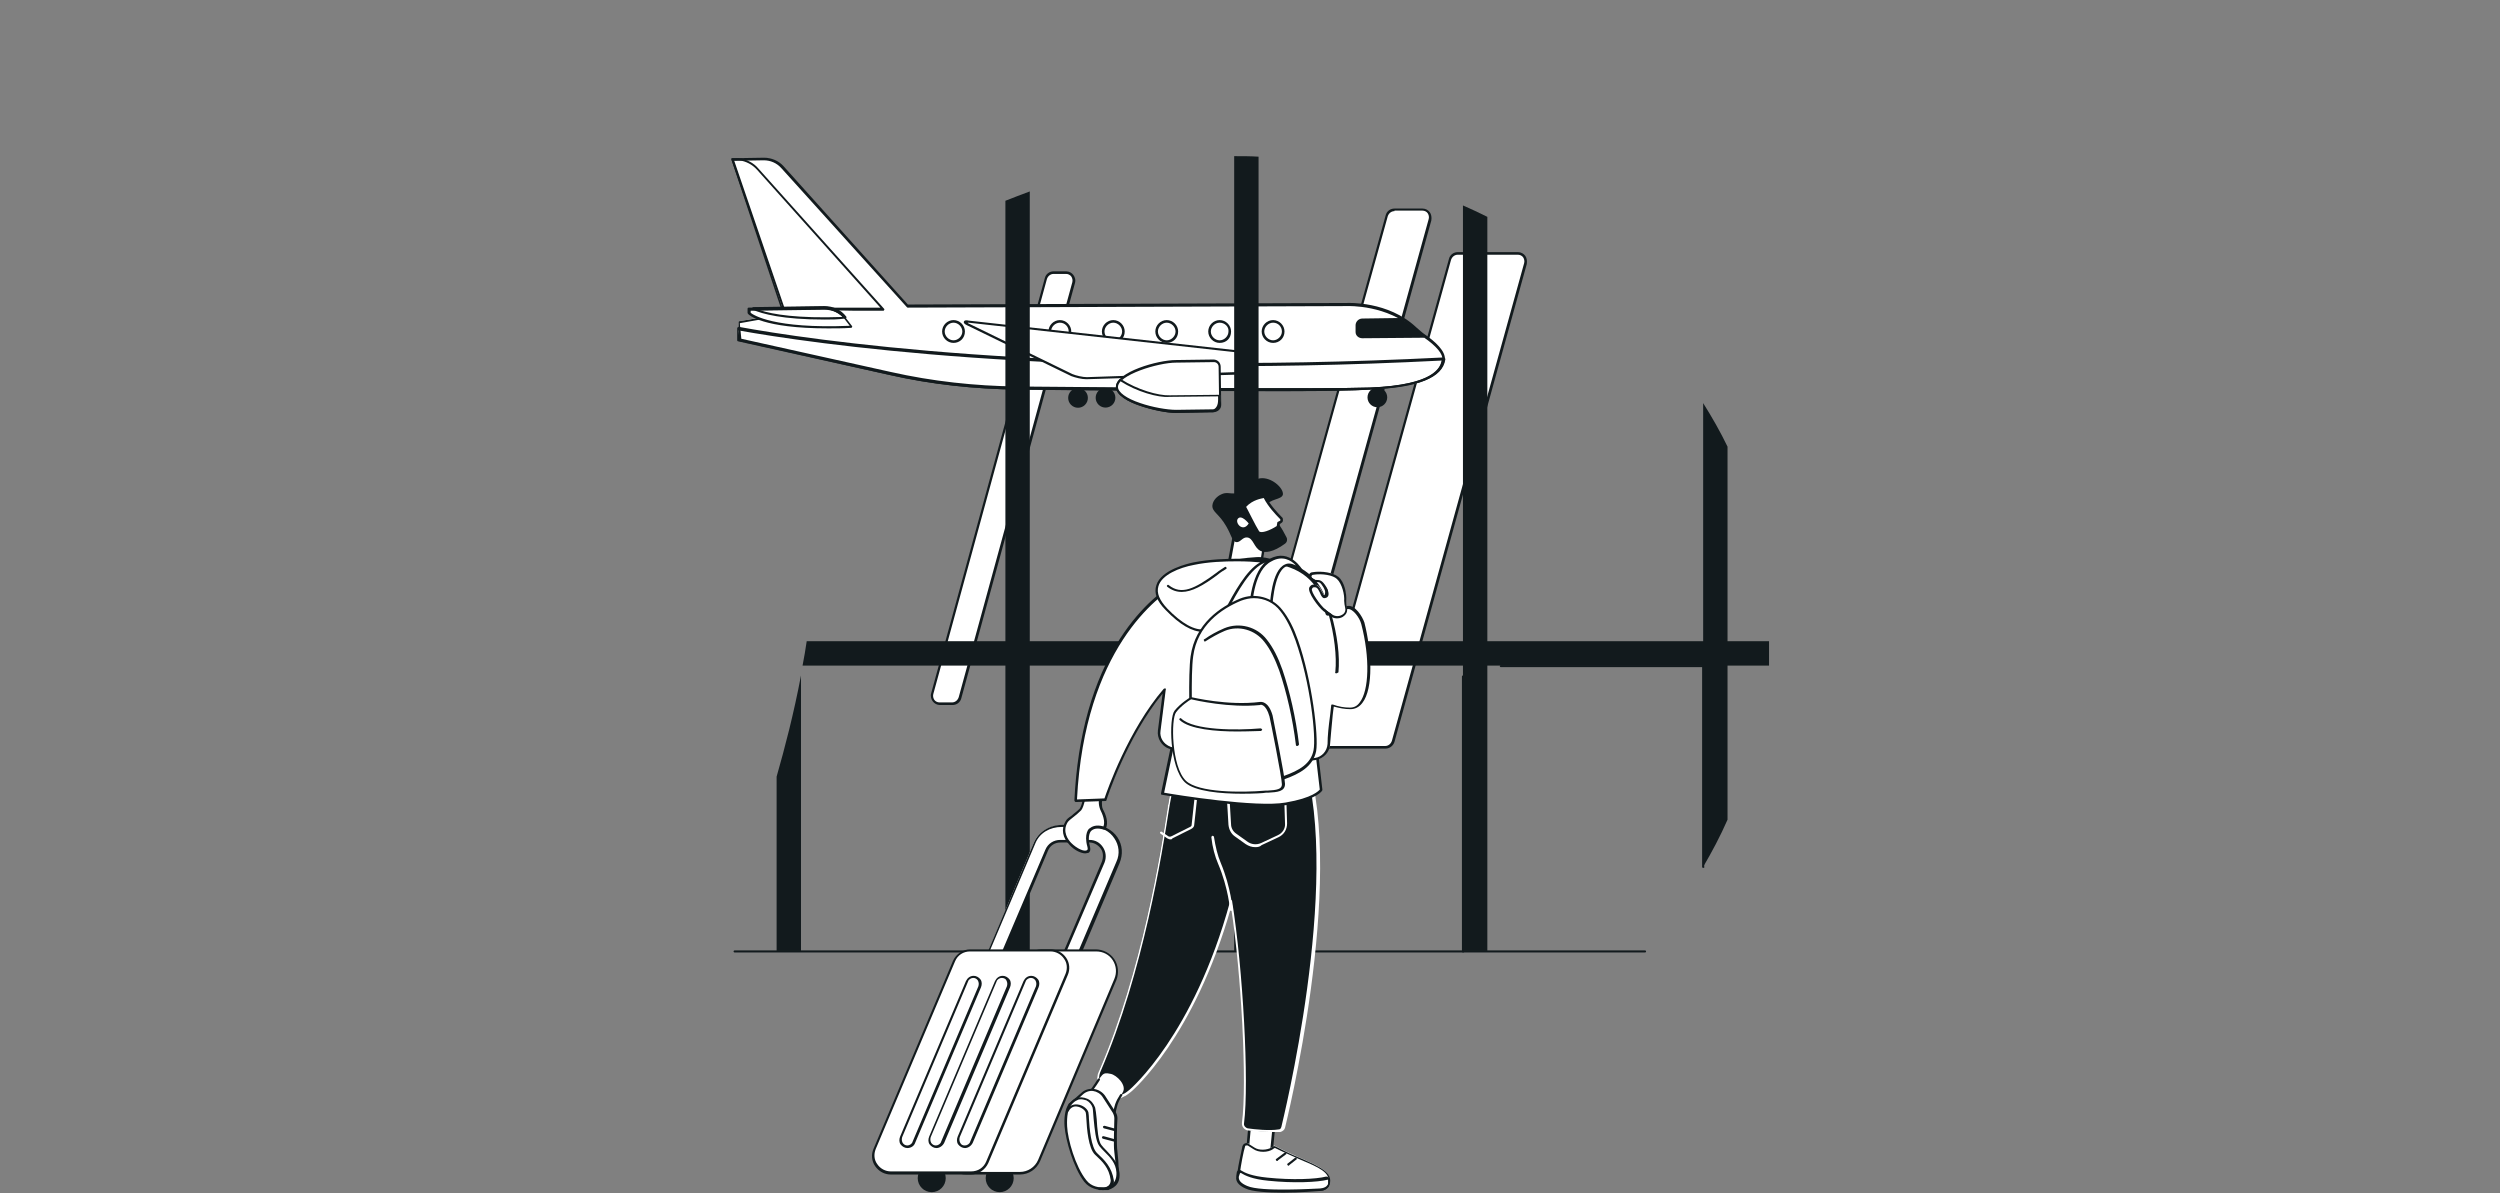 <?xml version="1.0" encoding="utf-8"?>
<!-- Generator: Adobe Illustrator 27.8.0, SVG Export Plug-In . SVG Version: 6.00 Build 0)  -->
<svg version="1.1" id="a" xmlns="http://www.w3.org/2000/svg" xmlns:xlink="http://www.w3.org/1999/xlink" x="0px" y="0px"
	 viewBox="0 0 481.9 230" style="enable-background:new 0 0 481.9 230;" xml:space="preserve">
<rect x="0" y="0" width="481.9" height="230" fill="#808080" stroke="none"/>
<style type="text/css">
	.st0{fill:#FFFFFF;}
	.st1{fill:#121A1D;}
</style>
<g id="Intercontinental_transport_00000013163050768917794400000013555002023057539745_">
	<g>
		<g>
			<g>
				<path class="st0" d="M267.1,144h-11.6c-1,0-1.8-1-1.5-2l25.5-92c0.2-0.7,0.8-1.1,1.5-1.1h11.6c1,0,1.8,1,1.5,2L268.6,143
					C268.4,143.6,267.8,144,267.1,144z"/>
				<path class="st1" d="M267.1,144.3h-11.6c-0.6,0-1.1-0.3-1.4-0.7c-0.3-0.4-0.4-1-0.3-1.6l25.5-92.1c0.2-0.8,0.9-1.3,1.7-1.3h11.6
					c0.6,0,1.1,0.3,1.4,0.7s0.4,1,0.3,1.6L268.8,143C268.6,143.7,267.9,144.3,267.1,144.3z M281,49.1c-0.6,0-1.1,0.4-1.3,1
					l-25.5,92.1c-0.1,0.4,0,0.8,0.2,1.1c0.2,0.3,0.6,0.5,1,0.5H267c0.6,0,1.1-0.4,1.3-1l25.5-92.1c0.1-0.4,0-0.8-0.2-1.1
					c-0.2-0.3-0.6-0.5-1-0.5C292.6,49.1,281,49.1,281,49.1z"/>
			</g>
			<g>
				<path class="st0" d="M248.7,135.6h-5.4c-1,0-1.8-1-1.5-2l25.5-92.1c0.2-0.7,0.8-1.1,1.5-1.1h5.4c1,0,1.8,1,1.5,2l-25.5,92.1
					C250,135.2,249.4,135.6,248.7,135.6z"/>
				<path class="st1" d="M248.7,135.9h-5.4c-0.6,0-1.1-0.3-1.4-0.7c-0.3-0.4-0.4-1-0.3-1.6l25.5-92.1c0.2-0.8,0.9-1.3,1.7-1.3h5.4
					c0.6,0,1.1,0.3,1.4,0.7c0.3,0.4,0.4,1,0.3,1.6l-25.5,92.1C250.2,135.3,249.5,135.9,248.7,135.9z M268.8,40.7
					c-0.6,0-1.1,0.4-1.3,1l-25.5,92c-0.1,0.4,0,0.8,0.2,1.1c0.2,0.3,0.6,0.5,1,0.5h5.4c0.6,0,1.1-0.4,1.3-1l25.5-92.1
					c0.1-0.4,0-0.8-0.2-1.1c-0.2-0.3-0.6-0.5-1-0.5h-5.4V40.7z"/>
			</g>
			<g>
				<path class="st0" d="M183.6,135.7h-2.4c-1,0-1.8-1-1.5-1.9l21.9-80c0.2-0.7,0.8-1.1,1.5-1.1h2.4c1,0,1.8,1,1.5,1.9l-21.9,80
					C184.9,135.2,184.3,135.7,183.6,135.7z"/>
				<path class="st1" d="M183.6,135.9h-2.4c-0.6,0-1.1-0.3-1.4-0.7c-0.3-0.4-0.5-1-0.3-1.6l21.9-80c0.2-0.8,0.9-1.3,1.7-1.3h2.4
					c0.6,0,1.1,0.3,1.4,0.7c0.3,0.4,0.5,1,0.3,1.6l-21.9,80C185.1,135.4,184.4,135.9,183.6,135.9z M203.1,52.8c-0.6,0-1.1,0.4-1.3,1
					l-21.9,80c-0.1,0.4,0,0.8,0.2,1.1c0.2,0.3,0.6,0.5,1,0.5h2.4c0.6,0,1.1-0.4,1.3-1l21.9-80c0.1-0.4,0-0.8-0.2-1.1
					c-0.2-0.3-0.6-0.5-1-0.5C205.5,52.8,203.1,52.8,203.1,52.8z"/>
			</g>
		</g>
		<g>
			<path class="st0" d="M174.9,59l84.8-0.3c0,0,8.6-0.4,13.9,5.4c0,0,4.9,3.1,4.6,5.2c-0.3,2.1-2.2,5.1-14.1,5.6
				c-8.7,0.4-47.7,0-68-0.2c-8.2-0.1-16.4-1-24.5-2.8l-29-6.5v-3.5l8.6-1.5l-10-29.8l6.1-0.1c1.3,0,2.6,0.6,3.5,1.6L174.9,59z"/>
			<g>
				<g>
					<circle class="st0" cx="245.4" cy="63.9" r="2"/>
					<path class="st1" d="M245.4,66.1c-1.2,0-2.2-1-2.2-2.2s1-2.2,2.2-2.2s2.2,1,2.2,2.2C247.6,65.2,246.6,66.1,245.4,66.1z
						 M245.4,62.2c-0.9,0-1.7,0.8-1.7,1.7s0.8,1.7,1.7,1.7s1.7-0.8,1.7-1.7C247.1,63,246.4,62.2,245.4,62.2z"/>
				</g>
				<g>
					<ellipse class="st0" cx="235.1" cy="63.9" rx="2" ry="2"/>
					<path class="st1" d="M235.1,66.1c-1.2,0-2.2-1-2.2-2.2s1-2.2,2.2-2.2s2.2,1,2.2,2.2C237.3,65.2,236.4,66.1,235.1,66.1z
						 M235.1,62.2c-0.9,0-1.7,0.8-1.7,1.7s0.8,1.7,1.7,1.7s1.7-0.8,1.7-1.7C236.9,63,236.1,62.2,235.1,62.2z"/>
				</g>
				<g>
					<ellipse class="st0" cx="224.8" cy="63.9" rx="2" ry="2"/>
					<path class="st1" d="M224.9,66.1c-1.2,0-2.2-1-2.2-2.2s1-2.2,2.2-2.2s2.2,1,2.2,2.2C227.1,65.2,226.1,66.1,224.9,66.1z
						 M224.9,62.2c-0.9,0-1.7,0.8-1.7,1.7s0.8,1.7,1.7,1.7s1.7-0.8,1.7-1.7C226.6,63,225.8,62.2,224.9,62.2z"/>
				</g>
				<g>
					<circle class="st0" cx="214.6" cy="63.9" r="2"/>
					<path class="st1" d="M214.6,66.1c-1.2,0-2.2-1-2.2-2.2s1-2.2,2.2-2.2s2.2,1,2.2,2.2C216.8,65.2,215.8,66.1,214.6,66.1z
						 M214.6,62.2c-0.9,0-1.7,0.8-1.7,1.7s0.8,1.7,1.7,1.7s1.7-0.8,1.7-1.7S215.5,62.2,214.6,62.2z"/>
				</g>
				<g>
					<ellipse class="st0" cx="204.3" cy="63.9" rx="2" ry="2"/>
					<path class="st1" d="M204.3,66.1c-1.2,0-2.2-1-2.2-2.2s1-2.2,2.2-2.2s2.2,1,2.2,2.2C206.5,65.2,205.5,66.1,204.3,66.1z
						 M204.3,62.2c-0.9,0-1.7,0.8-1.7,1.7s0.8,1.7,1.7,1.7s1.7-0.8,1.7-1.7S205.3,62.2,204.3,62.2z"/>
				</g>
				<ellipse class="st0" cx="194" cy="64" rx="2" ry="2"/>
				<g>
					<circle class="st0" cx="183.8" cy="63.9" r="2"/>
					<path class="st1" d="M183.8,66.1c-1.2,0-2.2-1-2.2-2.2s1-2.2,2.2-2.2s2.2,1,2.2,2.2C186,65.2,185,66.1,183.8,66.1z M183.8,62.2
						c-0.9,0-1.7,0.8-1.7,1.7s0.8,1.7,1.7,1.7s1.7-0.8,1.7-1.7S184.7,62.2,183.8,62.2z"/>
				</g>
			</g>
			<g>
				<path class="st0" d="M142.3,63.4v2.3l28.8,6.4c8.2,1.8,16.6,2.8,25.1,2.9c20.5,0.2,59.3,0.4,67.9,0.1
					c11.9-0.5,13.8-3.5,14.1-5.6v-0.1C203.9,73.1,156.1,65.9,142.3,63.4z"/>
				<path class="st1" d="M245.1,75.4c-15.1,0-35.2-0.1-48.9-0.3c-8.4-0.1-16.9-1-25.1-2.9l-28.8-6.4c-0.1,0-0.2-0.1-0.2-0.2v-2.3
					c0-0.1,0-0.1,0.1-0.2c0.1,0,0.1-0.1,0.2-0.1c13,2.4,61.2,9.7,135.9,5.9c0.1,0,0.1,0,0.2,0.1c0,0,0.1,0.1,0.1,0.2
					c0,0.1,0,0.1,0,0.1c-0.5,3.5-5.2,5.4-14.4,5.8C261,75.3,253.9,75.4,245.1,75.4z M142.5,65.5l28.6,6.3c8.2,1.8,16.6,2.8,25,2.8
					c21.7,0.2,59.3,0.4,67.9,0.1c12.6-0.5,13.6-3.9,13.9-5.2c-74.1,3.8-122.1-3.4-135.5-5.8L142.5,65.5z"/>
			</g>
			<path class="st0" d="M141.2,30.7l9.9,28.9c0,0,21,0,24.3,0l-24.2-27c-1.1-1.2-2.7-2-4.4-1.9H141.2z"/>
			<g>
				<path class="st0" d="M146,32.6c-0.9-1-2.2-1.7-3.6-1.9h-1.3l9.9,28.9c4,0,9.6,0,13.8,0c1.9,0,3.8,0,5.4,0L146,32.6z"/>
				<path class="st1" d="M151.1,59.8c-0.1,0-0.2-0.1-0.2-0.2L141,30.8c0-0.1,0-0.2,0-0.2c0-0.1,0.1-0.1,0.2-0.1h1.3l0,0
					c1.4,0.2,2.8,0.9,3.7,2l0,0l24.2,27c0.1,0.1,0.1,0.2,0,0.3c0,0.1-0.1,0.1-0.2,0.1l0,0c-1.6,0-3.5,0-5.4,0
					C160.7,59.8,155.1,59.8,151.1,59.8L151.1,59.8z M141.5,30.9l9.7,28.4c4,0,9.5,0,13.6,0c1.7,0,3.4,0,4.9,0l-23.8-26.6
					c-0.9-1-2.1-1.6-3.4-1.8H141.5z"/>
			</g>
			<path class="st1" d="M248.2,75.4c-15.4,0-37.4-0.2-52.1-0.3c-8.2-0.1-16.5-1-24.5-2.8l-29-6.5c-0.1,0-0.2-0.1-0.2-0.2v-3.5
				c0-0.1,0.1-0.2,0.2-0.2l8.3-1.4L141,30.8c0-0.1,0-0.2,0-0.2c0-0.1,0.1-0.1,0.2-0.1l6.1-0.1c1.4,0,2.8,0.6,3.7,1.6l24,26.7
				l84.7-0.3c0.1,0,7.9-0.4,13.3,4.7c0.6,0.5,1.1,1,1.7,1.4c1.9,1.3,4,3.2,3.8,4.8c-0.5,3.5-5.2,5.4-14.3,5.8
				C261.3,75.3,255.5,75.4,248.2,75.4z M142.9,65.3l28.8,6.4c8,1.8,16.2,2.7,24.4,2.8c21.7,0.2,59.4,0.5,68,0.2
				c13.1-0.5,13.7-4.2,13.9-5.4c0.2-1-1.1-2.6-3.6-4.3c-0.6-0.4-1.1-0.9-1.7-1.4c-5.2-4.9-12.9-4.6-12.9-4.6L175,59.3
				c-0.1,0-0.1,0-0.2-0.1l-24.2-26.8c-0.9-1-2.1-1.5-3.4-1.5l-5.8,0.1l9.8,29.5c0,0.1,0,0.1,0,0.2s-0.1,0.1-0.2,0.1l-8.4,1.5
				L142.9,65.3z"/>
			<path class="st1" d="M262.6,65.2l12-0.1c-1.5-1.6-3.1-2.8-4.8-3.8l-7.2,0.1c-0.7,0-1.3,0.6-1.3,1.3V64
				C261.3,64.7,261.9,65.2,262.6,65.2z"/>
			<g>
				<path class="st0" d="M186.5,62.5c-0.7-0.4-0.7-0.6,0.1-0.5l51.5,5.7c0.8,0.1,1.6,0.8,1.8,1.6l0.2,1c0.2,0.8-0.4,1.5-1.2,1.5
					l-29.5,1c-0.8,0-2.1-0.2-2.9-0.6L186.5,62.5z"/>
				<path class="st1" d="M209.4,73.1c-0.9,0-2.1-0.3-2.9-0.6l-20.1-9.8c-0.4-0.2-0.7-0.4-0.6-0.7c0.1-0.3,0.5-0.3,0.9-0.2l51.5,5.7
					c0.9,0.1,1.8,0.9,2,1.8l0.2,1c0.1,0.5,0,0.9-0.3,1.3c-0.3,0.3-0.7,0.5-1.2,0.6L209.4,73.1C209.4,73.1,209.4,73.1,209.4,73.1z
					 M186.5,62.2c0,0,0.1,0,0.1,0.1l0,0l20.1,9.8c0.7,0.3,2,0.6,2.8,0.6l29.5-1c0.3,0,0.6-0.1,0.8-0.4c0.2-0.2,0.2-0.5,0.2-0.9
					l-0.2-1c-0.2-0.7-0.9-1.4-1.6-1.5l-51.5-5.7C186.6,62.2,186.6,62.2,186.5,62.2z"/>
			</g>
			<g>
				<path class="st0" d="M158.8,59.4l-14.4,0.2v0.8c0,0,3.2,3.3,19.8,2.6l-1.3-1.7C161.9,60.1,160.4,59.4,158.8,59.4z"/>
				<g>
					<path class="st0" d="M145.2,59.6c2.2,0.9,7.1,2.2,17.7,1.8l0,0c-1-1.2-2.5-1.9-4.1-1.9L145.2,59.6z"/>
					<path class="st1" d="M159,61.6c-8.2,0-12.1-1.1-13.9-1.9c-0.1,0-0.2-0.2-0.1-0.3c0-0.1,0.1-0.2,0.2-0.2l13.7-0.2
						c1.7,0,3.2,0.7,4.2,2c0.1,0.1,0.1,0.2,0,0.3c0,0.1-0.1,0.1-0.2,0.1C161.5,61.6,160.2,61.6,159,61.6z M146.5,59.8
						c2.5,0.8,7.2,1.6,15.9,1.3c-0.9-0.9-2.2-1.5-3.5-1.5L146.5,59.8z"/>
				</g>
				<path class="st1" d="M159.6,63.3c-12.6,0-15.3-2.6-15.4-2.8c0,0-0.1-0.1-0.1-0.2v-0.8c0-0.1,0.1-0.2,0.2-0.2l14.4-0.2v0.2v-0.2
					c1.7,0,3.2,0.7,4.2,2l1.3,1.7c0.1,0.1,0.1,0.2,0,0.3c0,0.1-0.1,0.1-0.2,0.1C162.6,63.3,161,63.3,159.6,63.3z M144.7,60.3
					c0.5,0.4,4.4,3.1,19.1,2.5l-1-1.3c-0.9-1.2-2.4-1.8-3.9-1.8l-14.2,0.2L144.7,60.3z"/>
			</g>
			<g>
				<path class="st0" d="M226.7,69.6l7.2-0.1c0.6,0,1.2,0.5,1.2,1.2l0.1,7.3c0,0.6-0.5,1.2-1.2,1.2l-7.2,0.1
					c-3.4,0-11.5-2.1-11.5-4.7C215.2,71.9,223.2,69.7,226.7,69.6z"/>
				<g>
					<path class="st0" d="M226.7,69.6l7.2-0.1c0.6,0,1.2,0.5,1.2,1.2l0.1,7.3c0,0.6-0.5,1.2-1.2,1.2l-7.2,0.1
						c-3.4,0-11.5-2.1-11.5-4.7C215.2,71.9,223.2,69.7,226.7,69.6z"/>
					<path class="st1" d="M226.7,79.6c-1.8,0-4.7-0.6-7-1.4c-2.1-0.7-4.6-2-4.6-3.6c0-2.9,8.1-5.2,11.6-5.2l7.2-0.1l0,0
						c0.8,0,1.4,0.6,1.4,1.4l0.1,7.3c0,0.4-0.1,0.7-0.4,1c-0.3,0.3-0.6,0.4-1,0.4L226.7,79.6L226.7,79.6z M226.7,69.9
						c-3.5,0-11.2,2.4-11.2,4.7c0,1,1.6,2.2,4.3,3.1c2.3,0.8,5.2,1.4,6.9,1.3h7.3c0.2,0,0.5-0.1,0.7-0.3c0.2-0.2,0.3-0.4,0.3-0.7
						l-0.1-7.3c0-0.5-0.4-0.9-0.9-0.9L226.7,69.9z"/>
				</g>
				<g>
					<path class="st0" d="M235.2,77.2v-0.9v-0.1l-9.6,0.1c-2.3,0-6.5-1.2-9.6-3.2c-0.4,0.4-0.7,0.9-0.7,1.4c0,2.7,8.1,4.8,11.5,4.7
						l7.1-0.1C234.6,79.2,235.2,78.3,235.2,77.2z"/>
					<path class="st1" d="M226.7,79.6c-1.8,0-4.7-0.6-7-1.4c-2.1-0.7-4.6-2-4.6-3.6c0-0.5,0.2-1,0.7-1.5c0.1-0.1,0.2-0.1,0.3,0
						c3.1,2,7.2,3.2,9.4,3.1l9.6-0.1l0,0c0.1,0,0.2,0.1,0.2,0.2v1c0,0.6-0.1,1.1-0.4,1.5c-0.3,0.4-0.7,0.7-1.1,0.7L226.7,79.6
						L226.7,79.6z M216,73.5c-0.3,0.4-0.5,0.7-0.5,1.1c0,1,1.6,2.2,4.3,3.1c2.3,0.8,5.2,1.3,6.9,1.3l7.1-0.1c0.3,0,0.5-0.2,0.7-0.5
						c0.2-0.3,0.3-0.8,0.3-1.3v-0.7l-9.4,0.1C223.3,76.7,219.1,75.5,216,73.5z"/>
				</g>
			</g>
			<g>
				
					<ellipse transform="matrix(0.16 -0.987 0.987 0.16 103.302 274.725)" class="st1" cx="213.1" cy="76.7" rx="1.9" ry="1.9"/>
				<ellipse class="st1" cx="207.8" cy="76.7" rx="1.9" ry="1.9"/>
				<ellipse class="st1" cx="265.5" cy="76.6" rx="1.9" ry="1.9"/>
			</g>
		</g>
		<g>
			<g>
				<path class="st1" d="M242.6,30.2c-1.6-0.1-3.1-0.1-4.7-0.1v153.2h4.7V30.2z"/>
				<path class="st1" d="M286.7,41.8c-1.6-0.8-3.1-1.5-4.7-2.2v143.7h4.7V41.8z"/>
				<path class="st1" d="M199,128.3h142v-4.7H155.5c-0.2,1.5-0.5,3.1-0.8,4.7H199z"/>
				<path class="st1" d="M154.4,130.2c-1.4,7.4-3.1,13.9-4.7,19.5v33.6h4.7V130.2z"/>
				<path class="st1" d="M198.5,36.9c-1.6,0.6-3.2,1.2-4.7,1.8v144.6h4.7V36.9z"/>
				<path class="st1" d="M328.3,167.1c1.7-2.9,3.3-5.9,4.7-9.1V86.1c-1.4-2.9-3-5.7-4.7-8.4V167.1z"/>
			</g>
			<g>
				<path class="st1" d="M328.3,128.6h-39c-0.1,0-0.2-0.1-0.2-0.2c0-0.1,0.1-0.2,0.2-0.2h39c0.1,0,0.2,0.1,0.2,0.2
					C328.6,128.5,328.5,128.6,328.3,128.6z"/>
				<path class="st1" d="M328.3,167.3c-0.1,0-0.2-0.1-0.2-0.2v-38.8c0-0.1,0.1-0.2,0.2-0.2s0.2,0.1,0.2,0.2V167
					C328.6,167.2,328.5,167.3,328.3,167.3z"/>
				<path class="st1" d="M282,183.6c-0.1,0-0.2-0.1-0.2-0.2v-53c0-0.1,0.1-0.2,0.2-0.2s0.2,0.1,0.2,0.2v53
					C282.3,183.5,282.2,183.6,282,183.6z"/>
				<path class="st1" d="M317.1,183.6h-83.4c-0.1,0-0.2-0.1-0.2-0.2c0-0.1,0.1-0.2,0.2-0.2h83.4c0.1,0,0.2,0.1,0.2,0.2
					C317.3,183.5,317.2,183.6,317.1,183.6z"/>
				<path class="st1" d="M200.4,183.6h-58.8c-0.1,0-0.2-0.1-0.2-0.2c0-0.1,0.1-0.2,0.2-0.2h58.8c0.1,0,0.2,0.1,0.2,0.2
					C200.6,183.5,200.5,183.6,200.4,183.6z"/>
			</g>
		</g>
	</g>
	<g>
		<g>
			<g>
				<g>
					<path class="st0" d="M241.1,215.1l-0.7,7.9c0,0.2,0.1,0.4,0.3,0.4l3.9,0.2c0.2,0,0.3-0.1,0.3-0.3l0.7-7.2L241.1,215.1z"/>
					<path class="st1" d="M244.6,223.9L244.6,223.9l-4-0.2c-0.2,0-0.3-0.1-0.4-0.2c-0.1-0.1-0.2-0.3-0.1-0.5l0.7-7.9
						c0-0.1,0-0.1,0.1-0.2c0.1,0,0.1-0.1,0.2,0l4.6,1.1c0.1,0,0.2,0.1,0.2,0.3l-0.7,7.2C245.1,223.7,244.9,223.9,244.6,223.9z
						 M241.3,215.4l-0.7,7.6c0,0.1,0,0.1,0,0.1s0,0,0.1,0l3.9,0.2c0,0,0.1,0,0.1-0.1l0.7-7L241.3,215.4z"/>
				</g>
				<g>
					<path class="st0" d="M239.7,220.9c-0.3,0.9-0.8,3.6-1,5.1c-0.1,1,0.5,1.9,1.4,2.2c2.7,0.7,9.2,0.7,14.6,0.9
						c0.4,0,1.1-0.2,1.4-1.1c1-3-4.6-4-10.3-7.1c-0.1-0.1-0.2-0.1-0.3,0c-0.1,0-0.1,0.1-0.2,0.2c-1,0.6-2.6,0.6-3.6,0l-1.1-0.7
						C240.2,220.4,239.8,220.6,239.7,220.9z"/>
					<path class="st1" d="M254.8,229.5L254.8,229.5c-1.4-0.1-2.9-0.1-4.3-0.1c-4.3-0.1-8.3-0.2-10.4-0.8c-1.1-0.3-1.8-1.3-1.6-2.5
						c0.2-1.6,0.8-4.2,1-5.2c0.1-0.2,0.2-0.4,0.5-0.5c0.2-0.1,0.5-0.1,0.7,0.1l1.1,0.7c0.9,0.6,2.4,0.5,3.3,0
						c0.1-0.1,0.2-0.1,0.2-0.2c0.2-0.1,0.4-0.1,0.6,0c1.7,0.9,3.4,1.7,4.9,2.3c3.6,1.6,6.2,2.7,5.5,5
						C256,229.1,255.3,229.5,254.8,229.5z M240.3,220.8h-0.1c-0.1,0-0.2,0.1-0.2,0.2l0,0c-0.3,0.9-0.8,3.6-1,5.1
						c-0.1,0.9,0.4,1.7,1.3,1.9c2,0.5,6,0.7,10.3,0.8c1.4,0,2.9,0.1,4.3,0.1c0.1,0,0.8,0,1.1-0.9c0.6-1.9-1.8-3-5.2-4.4
						c-1.5-0.7-3.2-1.4-5-2.3h-0.1c-0.1,0-0.2,0.1-0.3,0.2c-1,0.7-2.8,0.7-3.8,0l-1.1-0.7C240.4,220.8,240.3,220.8,240.3,220.8z
						 M239.7,220.9L239.7,220.9L239.7,220.9z"/>
				</g>
				<g>
					<path class="st0" d="M238.5,226.8L238.5,226.8c-0.2,1,0.8,1.7,1.7,2.1c2.7,1.3,13.5,0.5,13.9,0.5l0,0c0.1,0,1.5,0,1.9-0.9
						c0-0.1,0.1-0.3,0.1-0.4c0-0.2,0-0.5,0-0.7s-0.2-0.3-0.4-0.3c-2,0.5-6.7,0.7-11.4,0.2c-3.1-0.3-4.5-1-5.2-1.5
						c-0.2-0.1-0.4,0-0.5,0.2C238.6,226.3,238.6,226.6,238.5,226.8z"/>
					<path class="st1" d="M247.3,229.9c-2.9,0-6-0.2-7.2-0.8c-0.9-0.4-2-1.1-1.8-2.3c0,0,0,0,0-0.1l0,0l0.1-0.7
						c0-0.2,0.2-0.3,0.3-0.4c0.2-0.1,0.4-0.1,0.5,0c0.8,0.5,2.1,1.1,5.1,1.4c4.8,0.5,9.4,0.3,11.3-0.2c0.1,0,0.3,0,0.4,0.1
						s0.2,0.2,0.3,0.4c0.1,0.3,0.1,0.5,0,0.8c0,0.2-0.1,0.3-0.1,0.5c-0.5,1-2,1-2.1,1C253.9,229.6,250.7,229.9,247.3,229.9z
						 M238.8,226.8L238.8,226.8c-0.1,0.7,0.4,1.3,1.6,1.8c2.6,1.2,13.3,0.5,13.8,0.5l0,0c0.1,0,1.3,0,1.7-0.7c0,0,0.1-0.1,0.1-0.3
						s0-0.4,0-0.6v-0.1c0,0,0,0-0.1,0c-1.9,0.5-6.6,0.7-11.4,0.2c-3.1-0.3-4.5-1-5.3-1.5h-0.1c0,0,0,0-0.1,0.1L238.8,226.8z"/>
				</g>
				<path class="st1" d="M246.2,223.8c-0.1,0-0.1,0-0.2-0.1c-0.1-0.1-0.1-0.3,0-0.3l1.6-1.2c0.1-0.1,0.3-0.1,0.3,0
					c0.1,0.1,0.1,0.3,0,0.3l-1.6,1.2C246.3,223.8,246.3,223.8,246.2,223.8z"/>
				<path class="st1" d="M248.4,224.7c-0.1,0-0.1,0-0.2-0.1c-0.1-0.1-0.1-0.3,0-0.3l1.4-1.1c0.1-0.1,0.3-0.1,0.3,0
					c0.1,0.1,0.1,0.3,0,0.3l-1.4,1.1C248.5,224.7,248.5,224.7,248.4,224.7z"/>
			</g>
			<g>
				<g>
					<path class="st1" d="M251.5,146.2l-8.6-0.6c0.4-2.9,0.2-2.4,0.2-2.4l-13.7-1.1c0,0-3.1,6.2-4.2,12.8c-1,6.1-4.6,31.3-13.3,51.4
						c-1,2.3,0.2,4.7,2.6,5.2c1,0.2,1.4-0.1,2.2-0.5c0.4-0.2,1.2-0.8,1.2-0.8s12.2-10.2,19.4-36.3c2.1,13.2,3.2,35.2,2.3,42.7
						c-0.1,0.6,0.3,1.1,0.9,1.2c1.5,0.2,4.2,0.5,6.1,0.2c0.3-0.1,0.6-0.3,0.7-0.6C248.5,212.3,258.6,168.6,251.5,146.2z"/>
					<path class="st0" d="M244.5,218.2c-1.5,0-3-0.2-4-0.3c-0.7-0.1-1.2-0.8-1.1-1.5c1-7.4-0.1-28.6-2.1-41.5
						c-7.1,25.1-19,35.3-19.1,35.4c0,0-0.7,0.6-1.2,0.9c-0.1,0.1-0.3,0.1-0.4,0.2c-0.6,0.3-1.1,0.6-2,0.4c-1.2-0.3-2.2-1-2.7-2
						c-0.5-1.1-0.6-2.3,0-3.5c8.2-19,11.9-42.4,13.1-50.1c0.1-0.5,0.1-0.9,0.2-1.2c1-6.5,4.1-12.8,4.2-12.9c0-0.1,0.1-0.1,0.2-0.1
						l13.6,1.1c0.1,0,0.1,0,0.2,0c0.2,0.1,0.3,0.1-0.1,2.4l8.4,0.6c0.1,0,0.2,0.1,0.2,0.2c7.6,23.8-4.1,70.6-4.2,71.1
						c-0.1,0.4-0.5,0.7-0.9,0.8C246,218.2,245.2,218.2,244.5,218.2z M237.3,173.5L237.3,173.5c0.1,0,0.2,0.1,0.2,0.2
						c2.1,13,3.3,35,2.3,42.8c-0.1,0.5,0.3,0.9,0.7,1c1.4,0.2,4.2,0.5,6,0.2c0.3,0,0.4-0.2,0.5-0.5c0.1-0.5,11.7-47,4.3-70.7
						l-8.5-0.6c-0.1,0-0.1,0-0.2-0.1c0-0.1-0.1-0.1,0-0.2c0.2-1.3,0.3-1.9,0.3-2.1l-13.3-1.1c-0.5,1-3.1,6.7-4.1,12.6
						c-0.1,0.4-0.1,0.8-0.2,1.2c-1.2,7.7-4.9,31.2-13.1,50.2c-0.5,1-0.4,2.2,0,3.1c0.5,0.9,1.3,1.5,2.4,1.8c0.7,0.2,1.1,0,1.7-0.3
						c0.1-0.1,0.2-0.1,0.4-0.2c0.4-0.2,1.1-0.8,1.1-0.8c0.1-0.1,12.3-10.5,19.3-36.2C237.1,173.6,237.2,173.5,237.3,173.5z"/>
				</g>
				<path class="st0" d="M237.3,175.6c-0.1,0-0.2-0.1-0.2-0.2c0,0-0.3-4.2-2.3-8.9c-0.6-1.4-1.1-3.2-1.3-5.1c0-0.1,0.1-0.3,0.2-0.3
					c0.1,0,0.3,0.1,0.3,0.2c0.3,1.9,0.7,3.6,1.3,5c2,4.8,2.3,9,2.3,9.1C237.5,175.5,237.4,175.6,237.3,175.6L237.3,175.6z"/>
				<path class="st0" d="M242,163.3c-0.7,0-1.3-0.2-1.9-0.6l-2.1-1.5c-0.7-0.5-1.1-1.3-1.2-2.2l-0.4-6.7c0-0.3,0.1-0.6,0.3-0.8
					c0.2-0.2,0.5-0.3,0.8-0.3c1.8,0.3,5.4,0.6,9.3,0.2c0.3,0,0.6,0.1,0.8,0.2c0.2,0.2,0.3,0.4,0.3,0.7l0.2,6.4
					c0,1.2-0.6,2.2-1.7,2.7l-3.2,1.5C242.9,163.2,242.5,163.3,242,163.3z M237.5,151.7c-0.1,0-0.3,0-0.4,0.1
					c-0.1,0.1-0.2,0.3-0.2,0.4l0.4,6.7c0,0.7,0.4,1.4,1,1.8l2.1,1.5c0.8,0.6,1.8,0.7,2.7,0.3l3.2-1.5c0.9-0.4,1.5-1.3,1.4-2.3
					l-0.2-6.4c0-0.1-0.1-0.3-0.2-0.4c-0.1-0.1-0.3-0.1-0.4-0.1C243.1,152.4,239.4,152,237.5,151.7
					C237.6,151.7,237.5,151.7,237.5,151.7z"/>
				<path class="st0" d="M225.6,161.8c-0.2,0-0.4-0.1-0.6-0.2l-1.3-0.9c-0.1-0.1-0.1-0.2-0.1-0.3c0.1-0.1,0.2-0.1,0.3-0.1l1.3,0.9
					c0.2,0.1,0.4,0.1,0.6,0l3.6-1.8c0.2-0.1,0.3-0.2,0.3-0.4l0.8-7.4c0-0.3-0.2-0.6-0.5-0.6l-4.4-0.7c-0.1,0-0.2-0.1-0.2-0.3
					c0-0.1,0.1-0.2,0.3-0.2l4.4,0.7c0.5,0.1,0.9,0.6,0.9,1.1l-0.8,7.4c0,0.3-0.2,0.6-0.6,0.8l-3.6,1.8
					C225.9,161.8,225.8,161.8,225.6,161.8z"/>
			</g>
			<g>
				<path class="st0" d="M214.6,215.3c0.5-2.4,0.7-2.9,1.8-4.7c0.9-1.4-1.2-3.4-2.3-3.6c-1.8-0.4-1.5,0.2-3.5,2.8l-1.6,1.9
					C209.1,211.7,214.2,217.4,214.6,215.3z"/>
				<path class="st1" d="M214.1,216c-1.4,0-4.6-3.4-5.2-4.1c-0.1-0.1-0.1-0.2,0-0.3l1.5-1.8c0.5-0.7,0.9-1.3,1.2-1.8
					c0.1-0.1,0.2-0.2,0.3-0.1c0.1,0.1,0.2,0.2,0.1,0.3c-0.3,0.5-0.7,1.1-1.2,1.8l-1.4,1.7c1.6,1.8,4,4,4.8,3.8c0,0,0.1,0,0.2-0.3
					c0.4-2.1,0.6-2.8,1.5-4.2c0.1-0.1,0.2-0.2,0.3-0.1c0.1,0.1,0.2,0.2,0.1,0.3c-0.9,1.4-1,2-1.4,4.1c-0.1,0.4-0.3,0.6-0.5,0.6
					C214.2,216,214.2,216,214.1,216z"/>
				<g>
					<path class="st0" d="M214.8,214.4l-2-3.1c-0.9-1.4-3-1.6-4.2-0.4l-2.3,2c0,0-0.4,1.3-0.3,2.2c0.2,1.1,0.5,2.7,1.2,4.3
						c1.1,2.5,4.1,7.4,5.1,9.1c0.2,0.4,0.8,0.7,1.2,0.5c0.5-0.2,0.9-0.6,1.4-1c0.7-0.7,0.5-3.8,0.2-6c-0.2-1.4,0-5,0-6.4
						C215.2,215.2,215.1,214.8,214.8,214.4z"/>
					<path class="st1" d="M213.3,229.3c-0.5,0-0.9-0.4-1.2-0.7c-1.2-1.9-4.1-6.7-5.1-9.1c-0.7-1.6-1.1-3.3-1.3-4.4
						c-0.1-0.9,0.3-2.3,0.3-2.3s0-0.1,0.1-0.1l2.3-2c0.6-0.6,1.5-0.9,2.4-0.8c0.9,0.1,1.7,0.6,2.2,1.3l2,3.1
						c0.3,0.4,0.4,0.9,0.4,1.3c-0.1,1.5-0.2,5,0,6.4c0.6,5.3-0.1,6-0.3,6.2c-0.5,0.5-1,0.9-1.5,1.1
						C213.5,229.3,213.4,229.3,213.3,229.3z M206.5,213c-0.1,0.3-0.4,1.3-0.3,2c0.2,1.1,0.5,2.7,1.2,4.3c1.1,2.4,3.9,7.1,5.1,9.1
						c0.2,0.3,0.6,0.6,0.9,0.5c0.4-0.2,0.8-0.5,1.3-1c0.2-0.2,0.7-1.2,0.1-5.8c-0.2-1.4,0-5,0-6.5c0-0.4-0.1-0.7-0.3-1.1l-2-3.1
						c-0.4-0.6-1.1-1-1.8-1.1s-1.5,0.2-2,0.7L206.5,213z"/>
				</g>
				<path class="st1" d="M215.1,218.1C215.1,218.1,215,218.1,215.1,218.1l-2.3-0.6c-0.1,0-0.2-0.2-0.2-0.3s0.2-0.2,0.3-0.2l2.2,0.6
					c0.1,0,0.2,0.2,0.2,0.3C215.3,218.1,215.2,218.1,215.1,218.1z"/>
				<path class="st1" d="M214.9,220.1L214.9,220.1l-2.3-0.6c-0.1,0-0.2-0.2-0.2-0.3s0.2-0.2,0.3-0.2l2.2,0.6c0.1,0,0.2,0.2,0.2,0.3
					C215.1,220,215,220.1,214.9,220.1z"/>
				<g>
					<path class="st0" d="M212.7,229.2c0.2,0,0.4,0,0.6-0.1c0.7-0.2,2.3-0.7,2.1-3.1c-0.2-2.4-2-3.7-3.4-5.3c-1-1.2-0.9-6.3-1.2-7.3
						c-0.4-1.4-2-2.1-3.3-1.6c-0.4,0.1-0.9,0.6-1.2,1c-0.8,0.9-0.9,2.8-0.8,4.3c0.2,2.7,1.7,8,3.7,10.6
						C210.1,228.9,211.6,229.2,212.7,229.2z"/>
					<path class="st1" d="M212.7,229.4c-0.9,0-2.6-0.2-3.7-1.6c-2.1-2.7-3.6-8.1-3.8-10.7c-0.1-1.2,0-3.4,0.9-4.4
						c0.4-0.4,0.9-0.9,1.3-1c0.7-0.3,1.5-0.2,2.2,0.1s1.2,0.9,1.5,1.7c0.1,0.4,0.2,1.2,0.3,2.2c0.1,1.8,0.3,4.3,0.9,5
						c0.3,0.4,0.6,0.7,1,1.1c1.1,1.2,2.3,2.4,2.5,4.3c0.2,2.5-1.5,3-2.2,3.3h-0.1C213.2,229.4,212.9,229.4,212.7,229.4z
						 M208.4,211.9c-0.3,0-0.5,0-0.8,0.2c-0.3,0.1-0.7,0.4-1.1,0.9c-0.6,0.7-0.9,2.1-0.8,4.1c0.1,2.5,1.6,7.8,3.7,10.4
						c1,1.3,2.5,1.4,3.3,1.4c0.2,0,0.4,0,0.5-0.1h0.1c0.7-0.2,2-0.7,1.9-2.8c-0.1-1.8-1.2-2.9-2.3-4c-0.3-0.3-0.7-0.7-1-1.1
						c-0.7-0.9-0.9-3.3-1.1-5.3c-0.1-0.9-0.1-1.8-0.2-2.1c-0.2-0.6-0.6-1.1-1.2-1.4C209,212,208.7,211.9,208.4,211.9z"/>
				</g>
				<path class="st1" d="M212.7,229.4c-0.3,0-0.5,0-0.8,0c-0.1,0-0.2-0.1-0.2-0.3c0-0.1,0.1-0.2,0.3-0.2s0.5,0,0.7,0
					c0.5,0,0.9-0.2,1.1-0.5c0.2-0.2,0.3-0.6,0.3-0.9c-0.3-2.4-1.6-3.6-3-4.9c-1.3-1.2-1.6-5-1.7-7c0-0.5-0.1-1-0.1-1.1
					c-0.1-0.5-0.9-1.1-1.7-1.2c-0.5-0.1-1.2,0.1-1.6,0.9c-0.1,0.1-0.2,0.2-0.3,0.1c-0.1-0.1-0.2-0.2-0.1-0.3
					c0.4-0.8,1.2-1.2,2.1-1.1c1,0.1,1.9,0.8,2.1,1.5c0,0.2,0.1,0.5,0.1,1.2c0.1,1.8,0.4,5.6,1.6,6.7c1.5,1.4,2.8,2.7,3.2,5.2
					c0.1,0.5-0.1,0.9-0.4,1.3C213.8,229.2,213.3,229.4,212.7,229.4z"/>
			</g>
		</g>
		<g>
			<g>
				<polygon class="st0" points="236.9,108.8 238.2,101.8 243.9,103.2 243.1,108.2 				"/>
				<path class="st1" d="M236.9,109.1c-0.1,0-0.1,0-0.2-0.1c-0.1-0.1-0.1-0.1-0.1-0.2l1.3-7.1c0-0.1,0.1-0.1,0.1-0.2
					c0.1,0,0.1,0,0.2,0l5.8,1.5c0.1,0,0.2,0.1,0.2,0.3l-0.8,4.9c0,0.1-0.1,0.2-0.2,0.2L236.9,109.1L236.9,109.1z M238.4,102
					l-1.2,6.5l5.8-0.6l0.7-4.5L238.4,102z"/>
			</g>
			<g>
				<path class="st1" d="M242.9,92.2c-2.1,0.3-2.3,2.6-4.8,2.9c-1.1,0.1-1.7-0.3-2.7,0.2c-0.7,0.3-1.6,1.1-1.7,2.1
					c-0.1,1.3,1.3,1.6,2.7,4.1c1,1.7,1.1,2.9,1.9,3c0.8,0.1,1.2-1,2.1-0.9c1.2,0.1,1.3,2,2.6,2.6c0.8,0.4,2.4,0.3,4.7-1.4
					c0.4-0.3,0.5-0.8,0.3-1.2c-0.3-0.5-0.6-1.2-1-1.8c-1.8-2.9-3.1-3.4-2.8-4.3c0.4-1.4,2.9-1.1,3.1-2.2
					C247.4,94,245,91.9,242.9,92.2z"/>
				<g>
					<path class="st0" d="M239.6,98.2l0.5-0.3c0,0,1.8,3.7,2.5,4.7s3.8-1,3.8-1l0.1-0.7l0.4-0.2c0.1-0.1,0.2-0.2,0.2-0.3
						c0-0.1,0-0.3-0.1-0.4c-0.8-0.7-2.3-2.4-3.1-4.1C243.8,95.9,241.2,95.7,239.6,98.2z"/>
					<path class="st1" d="M243.3,103.1c-0.4,0-0.7-0.1-0.9-0.4c-0.6-0.8-2-3.7-2.4-4.5l-0.3,0.2c-0.1,0.1-0.2,0-0.3-0.1
						s-0.1-0.2,0-0.3c1.7-2.6,4.3-2.4,4.4-2.4c0.1,0,0.2,0.1,0.2,0.1c0.8,1.6,2.4,3.3,3.1,4c0.2,0.1,0.2,0.4,0.2,0.6
						s-0.1,0.4-0.3,0.5l-0.3,0.2l-0.1,0.6c0,0.1,0,0.1-0.1,0.2C246.1,102.1,244.4,103.1,243.3,103.1z M240.2,97.7
						C240.3,97.7,240.3,97.8,240.2,97.7c0.1,0.1,1.9,3.8,2.5,4.7c0.4,0.5,2.2-0.2,3.4-1l0.1-0.6c0-0.1,0-0.1,0.1-0.2l0.4-0.2
						c0.1,0,0.1-0.1,0.1-0.2s0-0.1-0.1-0.2c-0.8-0.8-2.3-2.4-3.1-4C243.2,96.1,241.5,96.3,240.2,97.7z"/>
				</g>
				<path class="st0" d="M240.7,100.9c0,0-1.4-1.8-2.1-0.9C238,100.8,239.6,102.7,240.7,100.9z"/>
			</g>
		</g>
		<g>
			<g>
				<circle class="st1" cx="192.7" cy="227.1" r="2.7"/>
				<circle class="st1" cx="179.6" cy="227.1" r="2.7"/>
			</g>
			<g>
				<path class="st0" d="M191,189l10.6-25.1c0.5-1.1,1.5-1.8,2.7-1.8h5.6c2.1,0,3.5,2.1,2.7,4l-9.7,22.8h2.9l9.6-22.7
					c1.5-3.5-1.1-7.1-4.9-7.1h-5.8c-2.3,0-4.5,1.1-5.4,3.3L188.1,189H191z"/>
				<path class="st1" d="M205.8,189.2h-2.9c-0.1,0-0.2,0-0.2-0.1s-0.1-0.2,0-0.2l9.7-22.8c0.3-0.8,0.3-1.8-0.2-2.5s-1.3-1.2-2.2-1.2
					h-5.6c-1.1,0-2,0.6-2.4,1.6l-10.6,25.1c0,0.1-0.1,0.1-0.2,0.1h-2.9c-0.1,0-0.2,0-0.2-0.1s-0.1-0.2,0-0.2l11.2-26.5
					c0.9-2.1,3-3.4,5.6-3.4h5.8c1.9,0,3.7,0.9,4.7,2.4s1.1,3.3,0.4,5l-9.6,22.7C206,189.1,205.9,189.2,205.8,189.2z M203.3,188.7
					h2.3l9.6-22.6c0.7-1.5,0.5-3.2-0.4-4.5c-0.9-1.4-2.5-2.2-4.3-2.2h-5.8c-2.4,0-4.3,1.2-5.1,3.1l-11.1,26.2h2.4l10.6-24.9
					c0.5-1.2,1.6-1.9,2.9-1.9h5.6c1.1,0,2,0.5,2.6,1.4s0.7,2,0.3,3L203.3,188.7z"/>
			</g>
			<g>
				<path class="st0" d="M196.6,226.2h-10.4c-2.9,0-4.8-2.9-3.7-5.6l14.7-34.9c0.6-1.5,2.1-2.5,3.7-2.5h10.4c2.9,0,4.8,2.9,3.7,5.6
					l-14.7,34.9C199.7,225.2,198.2,226.2,196.6,226.2z"/>
				<path class="st1" d="M196.6,226.4h-10.4c-1.4,0-2.8-0.7-3.6-1.9s-0.9-2.7-0.4-4l14.7-34.9c0.7-1.6,2.2-2.6,3.9-2.6h10.4
					c1.4,0,2.8,0.7,3.6,1.9s0.9,2.7,0.4,4l-14.7,34.9C199.8,225.4,198.3,226.4,196.6,226.4z M200.9,183.4c-1.5,0-2.9,0.9-3.5,2.3
					l-14.7,34.9c-0.5,1.2-0.4,2.5,0.3,3.6s1.9,1.7,3.2,1.7h10.4c1.5,0,2.9-0.9,3.5-2.3l14.7-34.9c0.5-1.2,0.4-2.5-0.3-3.6
					s-1.9-1.7-3.2-1.7L200.9,183.4L200.9,183.4z"/>
			</g>
			<g>
				<path class="st0" d="M187.2,226.2h-15.5c-2.4,0-4-2.5-3.1-4.7l15.3-36.2c0.5-1.2,1.7-2.1,3.1-2.1h15.5c2.4,0,4,2.5,3.1,4.7
					l-15.3,36.2C189.7,225.4,188.5,226.2,187.2,226.2z"/>
				<path class="st1" d="M187.2,226.4h-15.5c-1.2,0-2.3-0.6-3-1.6s-0.8-2.3-0.3-3.4l15.3-36.2c0.6-1.3,1.9-2.2,3.3-2.2h15.5
					c1.2,0,2.3,0.6,3,1.6s0.8,2.3,0.3,3.4l-15.3,36.2C189.9,225.5,188.6,226.4,187.2,226.4z M187,183.4c-1.3,0-2.4,0.7-2.9,1.9
					l-15.3,36.2c-0.4,1-0.3,2.1,0.3,2.9c0.6,0.9,1.6,1.4,2.6,1.4h15.5c1.3,0,2.4-0.7,2.9-1.9l15.3-36.2c0.4-1,0.3-2.1-0.3-2.9
					c-0.6-0.9-1.6-1.4-2.6-1.4H187z"/>
			</g>
			<g>
				<path class="st1" d="M186,221.3c-0.5,0-1-0.3-1.3-0.7s-0.3-1-0.1-1.5l12.7-30c0.3-0.6,0.8-1,1.5-1c0.5,0,1,0.3,1.3,0.7
					s0.3,1,0.1,1.5l-12.7,30C187.2,220.9,186.6,221.3,186,221.3z M198.7,188.5c-0.4,0-0.9,0.3-1,0.7l-12.7,30
					c-0.1,0.4-0.1,0.7,0.1,1.1s0.5,0.5,0.9,0.5s0.9-0.3,1-0.7l12.7-30c0.1-0.4,0.1-0.7-0.1-1.1C199.4,188.7,199.1,188.5,198.7,188.5
					z"/>
				<path class="st1" d="M180.5,221.3c-0.5,0-1-0.3-1.3-0.7s-0.3-1-0.1-1.5l12.7-30c0.3-0.6,0.8-1,1.5-1c0.5,0,1,0.3,1.3,0.7
					s0.3,1,0.1,1.5l-12.7,30C181.7,220.9,181.1,221.3,180.5,221.3z M193.1,188.5c-0.4,0-0.9,0.3-1,0.7l-12.7,30
					c-0.1,0.4-0.1,0.7,0.1,1.1c0.2,0.3,0.5,0.5,0.9,0.5s0.9-0.3,1-0.7l12.7-30c0.1-0.4,0.1-0.7-0.1-1.1
					C193.9,188.7,193.5,188.5,193.1,188.5z"/>
				<path class="st1" d="M174.9,221.3c-0.5,0-1-0.3-1.3-0.7s-0.3-1-0.1-1.5l12.7-30c0.3-0.6,0.8-1,1.5-1c0.5,0,1,0.3,1.3,0.7
					s0.3,1,0.1,1.5l-12.7,30C176.2,220.9,175.6,221.3,174.9,221.3z M187.6,188.5c-0.4,0-0.9,0.3-1,0.7l-12.7,30
					c-0.1,0.4-0.1,0.7,0.1,1.1c0.2,0.3,0.5,0.5,0.9,0.5s0.9-0.3,1-0.7l12.7-30c0.1-0.4,0.1-0.7-0.1-1.1
					C188.3,188.7,188,188.5,187.6,188.5z"/>
			</g>
		</g>
		<g>
			<g>
				<path class="st0" d="M212.3,152.5l-3-0.5c0,0-0.4,3.3-1.1,4.1c-1.2,1.2-2.2,1.7-2.6,2.4c-2.4,3.9,5,7.8,4.2,4.8
					c-0.6-2.4,0.3-3.3,0.3-3.3c1.1-0.9,2.7-0.3,2.7-0.3c0.6-1.1-0.1-2.7-0.5-3.6c-0.2-0.4-0.3-0.9-0.3-1.4L212.3,152.5z"/>
				<path class="st1" d="M209.2,164.5c-0.8,0-2.1-0.6-3-1.6c-1.4-1.4-1.7-3.1-0.8-4.6c0.2-0.4,0.6-0.7,1.2-1.1
					c0.4-0.4,0.9-0.7,1.5-1.3c0.5-0.6,0.9-3,1-3.9c0-0.1,0-0.1,0.1-0.2c0.1,0,0.1-0.1,0.2,0l3,0.5c0.1,0,0.2,0.1,0.2,0.3l-0.2,2.1
					c0,0.4,0,0.9,0.2,1.3c0.5,0.9,1.2,2.6,0.5,3.8c-0.1,0.2-0.3,0.1-0.4,0.1c-1.3-0.4-2-0.1-2.4,0.3c0,0-0.8,0.8-0.2,3
					c0.2,0.8-0.1,1.1-0.3,1.2C209.6,164.4,209.4,164.5,209.2,164.5z M209.5,152.2c-0.1,0.8-0.5,3.3-1.1,4c-0.6,0.6-1.1,1-1.5,1.3
					c-0.5,0.4-0.9,0.7-1.1,1c-1.1,1.8,0.1,3.4,0.7,4c1.1,1.1,2.5,1.7,3,1.4c0.2-0.1,0.2-0.3,0.1-0.7c-0.7-2.5,0.3-3.5,0.4-3.5
					c0.5-0.4,1.3-0.8,2.7-0.4c0.4-1-0.2-2.4-0.6-3.2c-0.2-0.5-0.3-1-0.3-1.5l0.2-1.9L209.5,152.2z"/>
			</g>
			<g>
				<path class="st0" d="M228.4,132.5l-4.3,20.5c0,0,17.6,3,23.7,1.9c6.1-1.1,6.8-2.7,6.8-2.7l-2.6-22.6L228.4,132.5z"/>
				<path class="st1" d="M244.2,155.4c-7.5,0-19.6-2.1-20.2-2.2c-0.1,0-0.1,0-0.2-0.1c0-0.1,0-0.1,0-0.2l4.3-20.5
					c0-0.1,0.1-0.2,0.2-0.2l23.7-2.9c0.1,0,0.1,0,0.2,0.1c0.1,0,0.1,0.1,0.1,0.2l2.6,22.6v0.1c0,0.1-0.8,1.7-7,2.9
					C246.9,155.3,245.6,155.4,244.2,155.4z M224.4,152.8c2.2,0.4,17.8,2.9,23.4,1.9c5.3-0.9,6.4-2.3,6.6-2.5l-2.6-22.2l-23.2,2.8
					L224.4,152.8z"/>
			</g>
			<g>
				<path class="st0" d="M262.8,120.2c-0.3-1.2-1.7-3.2-2.9-3.1c-1.8,0.2-3.9,1.7-4,1c-0.6-5.6-4.5-9.1-10-9.8
					c-1.3-0.4-2.6-0.7-3.8-0.6c-1.9,0.1-3.9,0.4-5.8,0.9l-8.9,2.8l-0.1,0.7c-4.5,2.6-18.5,12.9-19.9,42.2l5.8-0.2
					c0,0,4.1-12.7,11.4-21.2l-1,7.9c-0.2,1.4,0.6,2.7,2,3.2c4.3,1.6,14.3,4.3,28.2,2.2c1.4-0.2,2.5-1.5,2.6-2.9
					c0-1.9,0.4-4.5,0.6-7.4c1.1,0.4,2.2,0.6,3.4,0.6C264.4,136.6,264.7,127.9,262.8,120.2z"/>
				<path class="st1" d="M207.4,154.6c-0.1,0-0.1,0-0.2-0.1c0,0-0.1-0.1-0.1-0.2c0.6-12.6,3.6-23.1,8.8-31.2
					c4.2-6.5,8.7-9.7,11.1-11.1l0.1-0.6c0-0.1,0.1-0.2,0.2-0.2l8.9-2.8c1.7-0.5,3.7-0.9,5.9-1c1.2-0.1,2.5,0.2,3.8,0.6
					c5.8,0.7,9.6,4.5,10.2,10c0.2,0,0.8-0.2,1.2-0.4c0.7-0.3,1.7-0.7,2.5-0.8c1.4-0.2,2.8,2,3.2,3.2c1.4,5.5,1.8,12.7-0.4,15.5
					c-0.6,0.8-1.4,1.2-2.3,1.2c-1.1,0-2.1-0.2-3.2-0.5c-0.1,0.5-0.1,1-0.2,1.6c-0.2,2.2-0.4,4.1-0.5,5.5c0,1.6-1.2,2.9-2.8,3.2
					c-13.7,2.1-23.6-0.5-28.3-2.2c-1.4-0.5-2.3-2-2.1-3.5l0.9-7.1c-6.9,8.4-10.8,20.4-10.8,20.5s-0.1,0.2-0.2,0.2L207.4,154.6
					L207.4,154.6z M227.6,111.7l-0.1,0.5c0,0.1-0.1,0.1-0.1,0.2c-4.3,2.5-18.3,12.7-19.8,41.7l5.3-0.2c0.5-1.5,4.6-13.2,11.4-21.1
					c0.1-0.1,0.2-0.1,0.3-0.1s0.2,0.1,0.1,0.3l-1,7.9c-0.2,1.3,0.6,2.5,1.8,3c4.6,1.7,14.5,4.3,28,2.2c1.3-0.2,2.3-1.3,2.4-2.7
					c0-1.5,0.2-3.4,0.5-5.6c0.1-0.6,0.1-1.2,0.2-1.8c0-0.1,0-0.1,0.1-0.2c0.1,0,0.1,0,0.2,0c1.1,0.4,2.2,0.6,3.3,0.6
					c0.8,0,1.4-0.3,1.9-1c1.8-2.3,2-8.6,0.3-15.1c-0.3-1.2-1.6-3-2.6-2.9c-0.8,0.1-1.7,0.5-2.4,0.8c-0.9,0.4-1.4,0.6-1.7,0.4
					c-0.1-0.1-0.2-0.2-0.2-0.3c-0.6-5.3-4.2-8.9-9.8-9.6l0,0c-1.3-0.4-2.5-0.6-3.7-0.6c-2.1,0.1-4.1,0.4-5.8,0.9L227.6,111.7z"/>
			</g>
			<path class="st1" d="M257.6,129.8L257.6,129.8c-0.2,0-0.3-0.1-0.2-0.3c0.3-3-0.2-7.1-1.3-11.1c0-0.1,0-0.3,0.2-0.3
				c0.1,0,0.3,0,0.3,0.2c1.2,4.1,1.7,8.2,1.4,11.3C257.8,129.7,257.7,129.8,257.6,129.8z"/>
			<g>
				<path class="st0" d="M243.9,108.2c0,0-7.7-0.7-13.8,0.5c-3.6,0.7-10.5,3.4-5.3,8.8s8.9,4.9,10.6,1.9
					C237.1,116.3,240.2,109.3,243.9,108.2z"/>
				<path class="st1" d="M231.9,121.8c-2.1,0-4.5-1.4-7.2-4.2c-1.7-1.7-2.3-3.3-1.8-4.8c0.9-3,6.2-4.2,7.2-4.4
					c6.1-1.2,13.8-0.5,13.9-0.5c0.1,0,0.2,0.1,0.2,0.2s-0.1,0.2-0.2,0.3c-2.9,0.9-5.6,5.9-7.3,9.2c-0.4,0.7-0.7,1.3-1,1.8
					c-0.8,1.4-1.9,2.2-3.2,2.3C232.2,121.8,232,121.8,231.9,121.8z M238.5,108.2c-2.5,0-5.6,0.1-8.4,0.7c-2.7,0.5-6.2,1.9-6.8,4.1
					c-0.4,1.3,0.2,2.7,1.7,4.3c2.8,2.9,5.3,4.3,7.3,4c1.2-0.1,2.2-0.9,2.9-2.1c0.3-0.5,0.6-1.1,1-1.8c1.6-3,4-7.5,6.7-9
					C241.9,108.3,240.3,108.2,238.5,108.2z"/>
			</g>
			<path class="st1" d="M227.8,114.1c-1,0-1.9-0.3-2.8-1c-0.1-0.1-0.1-0.2,0-0.3c0.1-0.1,0.2-0.1,0.3,0c2.4,1.9,4.9,0.8,9.2-2.4
				c0.6-0.5,1.2-0.8,1.6-1.1c0.1-0.1,0.3,0,0.3,0.1c0.1,0.1,0,0.3-0.1,0.3c-0.5,0.3-1,0.6-1.6,1.1
				C231.9,112.9,229.7,114.1,227.8,114.1z"/>
			<g>
				<path class="st0" d="M259.1,118.4c0.4-0.4,0.5-0.9,0.4-1.4c-0.1-0.4-0.2-0.8-0.1-1.4c0.1-1.2-0.4-3.4-1.5-4.4
					c-0.8-0.7-2.9-1.2-4.8-0.9c-0.3,0-0.5,0.3-0.5,0.5s0.1,0.5,0.5,0.7c0.7,0.4,1.1,0.1,1.6,0.4c0.6,0.4,1.8,2.3,1,2.8
					c-0.7,0.4-1-1.4-1.6-1.8c-0.5-0.3-1-0.2-1.3,0.3c-0.4,0.7,1.7,3.6,2.7,4.3c0.3,0.3,0.8,0.6,1.2,0.9
					C257.3,119.2,258.4,119.1,259.1,118.4L259.1,118.4z"/>
				<path class="st1" d="M257.7,119.2c-0.5,0-1-0.2-1.4-0.5s-0.8-0.6-1.2-0.9c-0.9-0.7-3.2-3.7-2.7-4.6c0.2-0.3,0.4-0.5,0.7-0.5
					c0.3-0.1,0.6,0,0.9,0.2c0.3,0.2,0.5,0.6,0.7,1c0.2,0.3,0.4,0.7,0.5,0.8h0.1c0.1,0,0.2-0.1,0.2-0.3c0-0.7-0.7-1.8-1.1-2.1
					c-0.2-0.1-0.3-0.1-0.5-0.1c-0.3,0-0.6,0-1-0.3c-0.5-0.3-0.6-0.7-0.6-0.9c0-0.4,0.3-0.7,0.7-0.7c1.8-0.3,4.1,0.1,5,0.9
					c1.2,1,1.6,3.3,1.5,4.6c0,0.4,0,0.8,0.1,1.3c0.2,0.6,0,1.2-0.5,1.6l0,0C258.8,119,258.3,119.2,257.7,119.2z M253.4,113.2h-0.1
					c-0.2,0-0.3,0.1-0.4,0.3c-0.3,0.5,1.6,3.2,2.6,4c0.3,0.3,0.8,0.6,1.2,0.9c0.7,0.5,1.6,0.5,2.3-0.1l0,0c0.3-0.3,0.4-0.7,0.3-1.1
					c-0.1-0.5-0.2-1-0.2-1.4c0.1-1.1-0.4-3.3-1.4-4.2c-0.7-0.7-2.8-1.1-4.6-0.8c-0.2,0-0.3,0.2-0.3,0.3c0,0.1,0,0.3,0.3,0.5
					s0.6,0.2,0.8,0.2s0.5,0,0.8,0.2c0.5,0.3,1.4,1.6,1.4,2.5c0,0.4-0.2,0.6-0.4,0.7s-0.4,0.1-0.5,0.1c-0.4-0.1-0.6-0.6-0.8-1.1
					c-0.2-0.3-0.3-0.7-0.5-0.8C253.7,113.2,253.6,113.2,253.4,113.2z"/>
			</g>
			<g>
				<g>
					<g>
						<path class="st0" d="M244.9,117.9c0,0,0.3-12.9,6-7.8c0,0-2.3-4.1-6-2.1s-3.8,9.7-3.8,9.7L244.9,117.9z"/>
						<path class="st1" d="M244.9,118.1L244.9,118.1l-3.9-0.3c-0.1,0-0.2-0.1-0.2-0.2c0-0.3,0.2-7.8,4-9.9c3.9-2.1,6.3,2.2,6.3,2.2
							c0.1,0.1,0,0.2-0.1,0.3c-0.1,0.1-0.2,0.1-0.3,0c-1.1-1-2.1-1.3-2.8-1c-2.5,1.1-2.7,8.6-2.7,8.6c0,0.1,0,0.1-0.1,0.2
							C245,118.1,245,118.1,244.9,118.1z M241.3,117.4l3.4,0.2c0.1-1.4,0.4-7.7,3-8.8c0.6-0.3,1.3-0.2,2.1,0.2c-0.9-1-2.6-2-4.7-0.8
							C241.8,109.8,241.4,116.1,241.3,117.4z"/>
					</g>
					<g>
						<path class="st0" d="M239.1,115.6c2.8-1.2,6.1-0.3,7.9,2.1c1,1.3,2,3.2,2.9,5.7c2.8,8,4,18.5,3.5,21.3s-2.9,4.1-6,5.2
							c-1.6,0.6-8.5,0.2-13.2-0.1c-2.5-0.2-4.5-2.2-4.5-4.7c-0.2-5.6-0.5-15.2,0-18.7C230.6,120.3,235.6,117.1,239.1,115.6z"/>
						<path class="st1" d="M243.5,150.5c-2.7,0-6.2-0.2-9.2-0.4c-2.6-0.2-4.7-2.3-4.8-4.9c-0.2-5.5-0.5-15.2,0-18.7
							c0.9-6.3,5.7-9.5,9.5-11.1l0.1,0.2l-0.1-0.2c2.9-1.2,6.3-0.3,8.2,2.2c1.2,1.5,2.2,3.5,3,5.8c2.7,7.7,4,18.5,3.5,21.4
							c-0.6,3-3.3,4.4-6.1,5.4C246.9,150.4,245.4,150.5,243.5,150.5z M241.7,115.3c-0.8,0-1.7,0.2-2.5,0.5
							c-3.8,1.6-8.4,4.7-9.2,10.7c-0.5,3.5-0.2,13.2,0,18.6c0.1,2.4,1.9,4.3,4.3,4.4c7.3,0.5,11.9,0.5,13.1,0.1
							c3.1-1.1,5.3-2.4,5.8-5c0.5-2.6-0.6-13-3.5-21.2c-0.8-2.2-1.7-4.1-2.9-5.6C245.6,116.2,243.7,115.3,241.7,115.3z"/>
					</g>
					<g>
						<path class="st0" d="M245.1,137.9c0,0,2.4,11.8,2.4,13.2s-1.5,1.4-3.5,1.5c-2,0.2-12.6,0.8-15.5-2c-2.9-2.7-3-12.1-2-13.5
							c1-1.4,3-2.6,3-2.6s7,1.7,13.3,0.9C243,135.5,244.3,135.1,245.1,137.9z"/>
						<path class="st1" d="M239.4,153c-3.9,0-9.1-0.4-11-2.2c-3-2.9-3.1-12.4-2-13.8s3-2.6,3.1-2.6s0.1,0,0.2,0
							c0.1,0,7,1.7,13.2,0.9c0.2,0,1.6-0.2,2.4,2.6l0,0c0.1,0.5,2.4,11.9,2.4,13.2c0,1.5-1.5,1.6-3.3,1.7H244
							C243.6,152.9,241.7,153,239.4,153z M229.6,134.8c-0.4,0.2-2,1.3-2.9,2.5c-1,1.3-0.9,10.5,1.9,13.2c2.4,2.3,10.7,2.3,15.3,1.9
							h0.4c1.9-0.1,2.8-0.3,2.8-1.2c0-1.3-2.3-12.8-2.4-13.1c-0.7-2.5-1.8-2.3-1.8-2.2l0,0C237,136.5,230.5,135,229.6,134.8z"/>
					</g>
				</g>
				<g>
					<path class="st1" d="M250,143.8c-0.1,0-0.2-0.1-0.2-0.2c-0.6-5-1.8-10.2-3.2-14.3c-0.8-2.2-1.7-4.1-2.9-5.6
						c-1.8-2.3-4.9-3.2-7.6-2.1c-1.4,0.6-2.6,1.3-3.7,2c-0.1,0.1-0.3,0.1-0.3-0.1c-0.1-0.1-0.1-0.3,0.1-0.3c1.1-0.8,2.4-1.5,3.8-2.1
						c2.9-1.2,6.3-0.3,8.2,2.2c1.2,1.5,2.2,3.5,3,5.8c1.4,4.1,2.6,9.3,3.2,14.4C250.3,143.7,250.2,143.8,250,143.8
						C250.1,143.8,250.1,143.8,250,143.8z"/>
					<path class="st1" d="M238.4,141c-3.9,0-9.1-0.4-11-2.2c-0.1-0.1-0.1-0.2,0-0.3s0.2-0.1,0.3,0c2.4,2.3,10.7,2.3,15.3,1.9
						c0.1,0,0.2,0.1,0.3,0.2c0,0.1-0.1,0.2-0.2,0.3C242.5,140.9,240.7,141,238.4,141z"/>
				</g>
			</g>
		</g>
	</g>
</g>
</svg>

